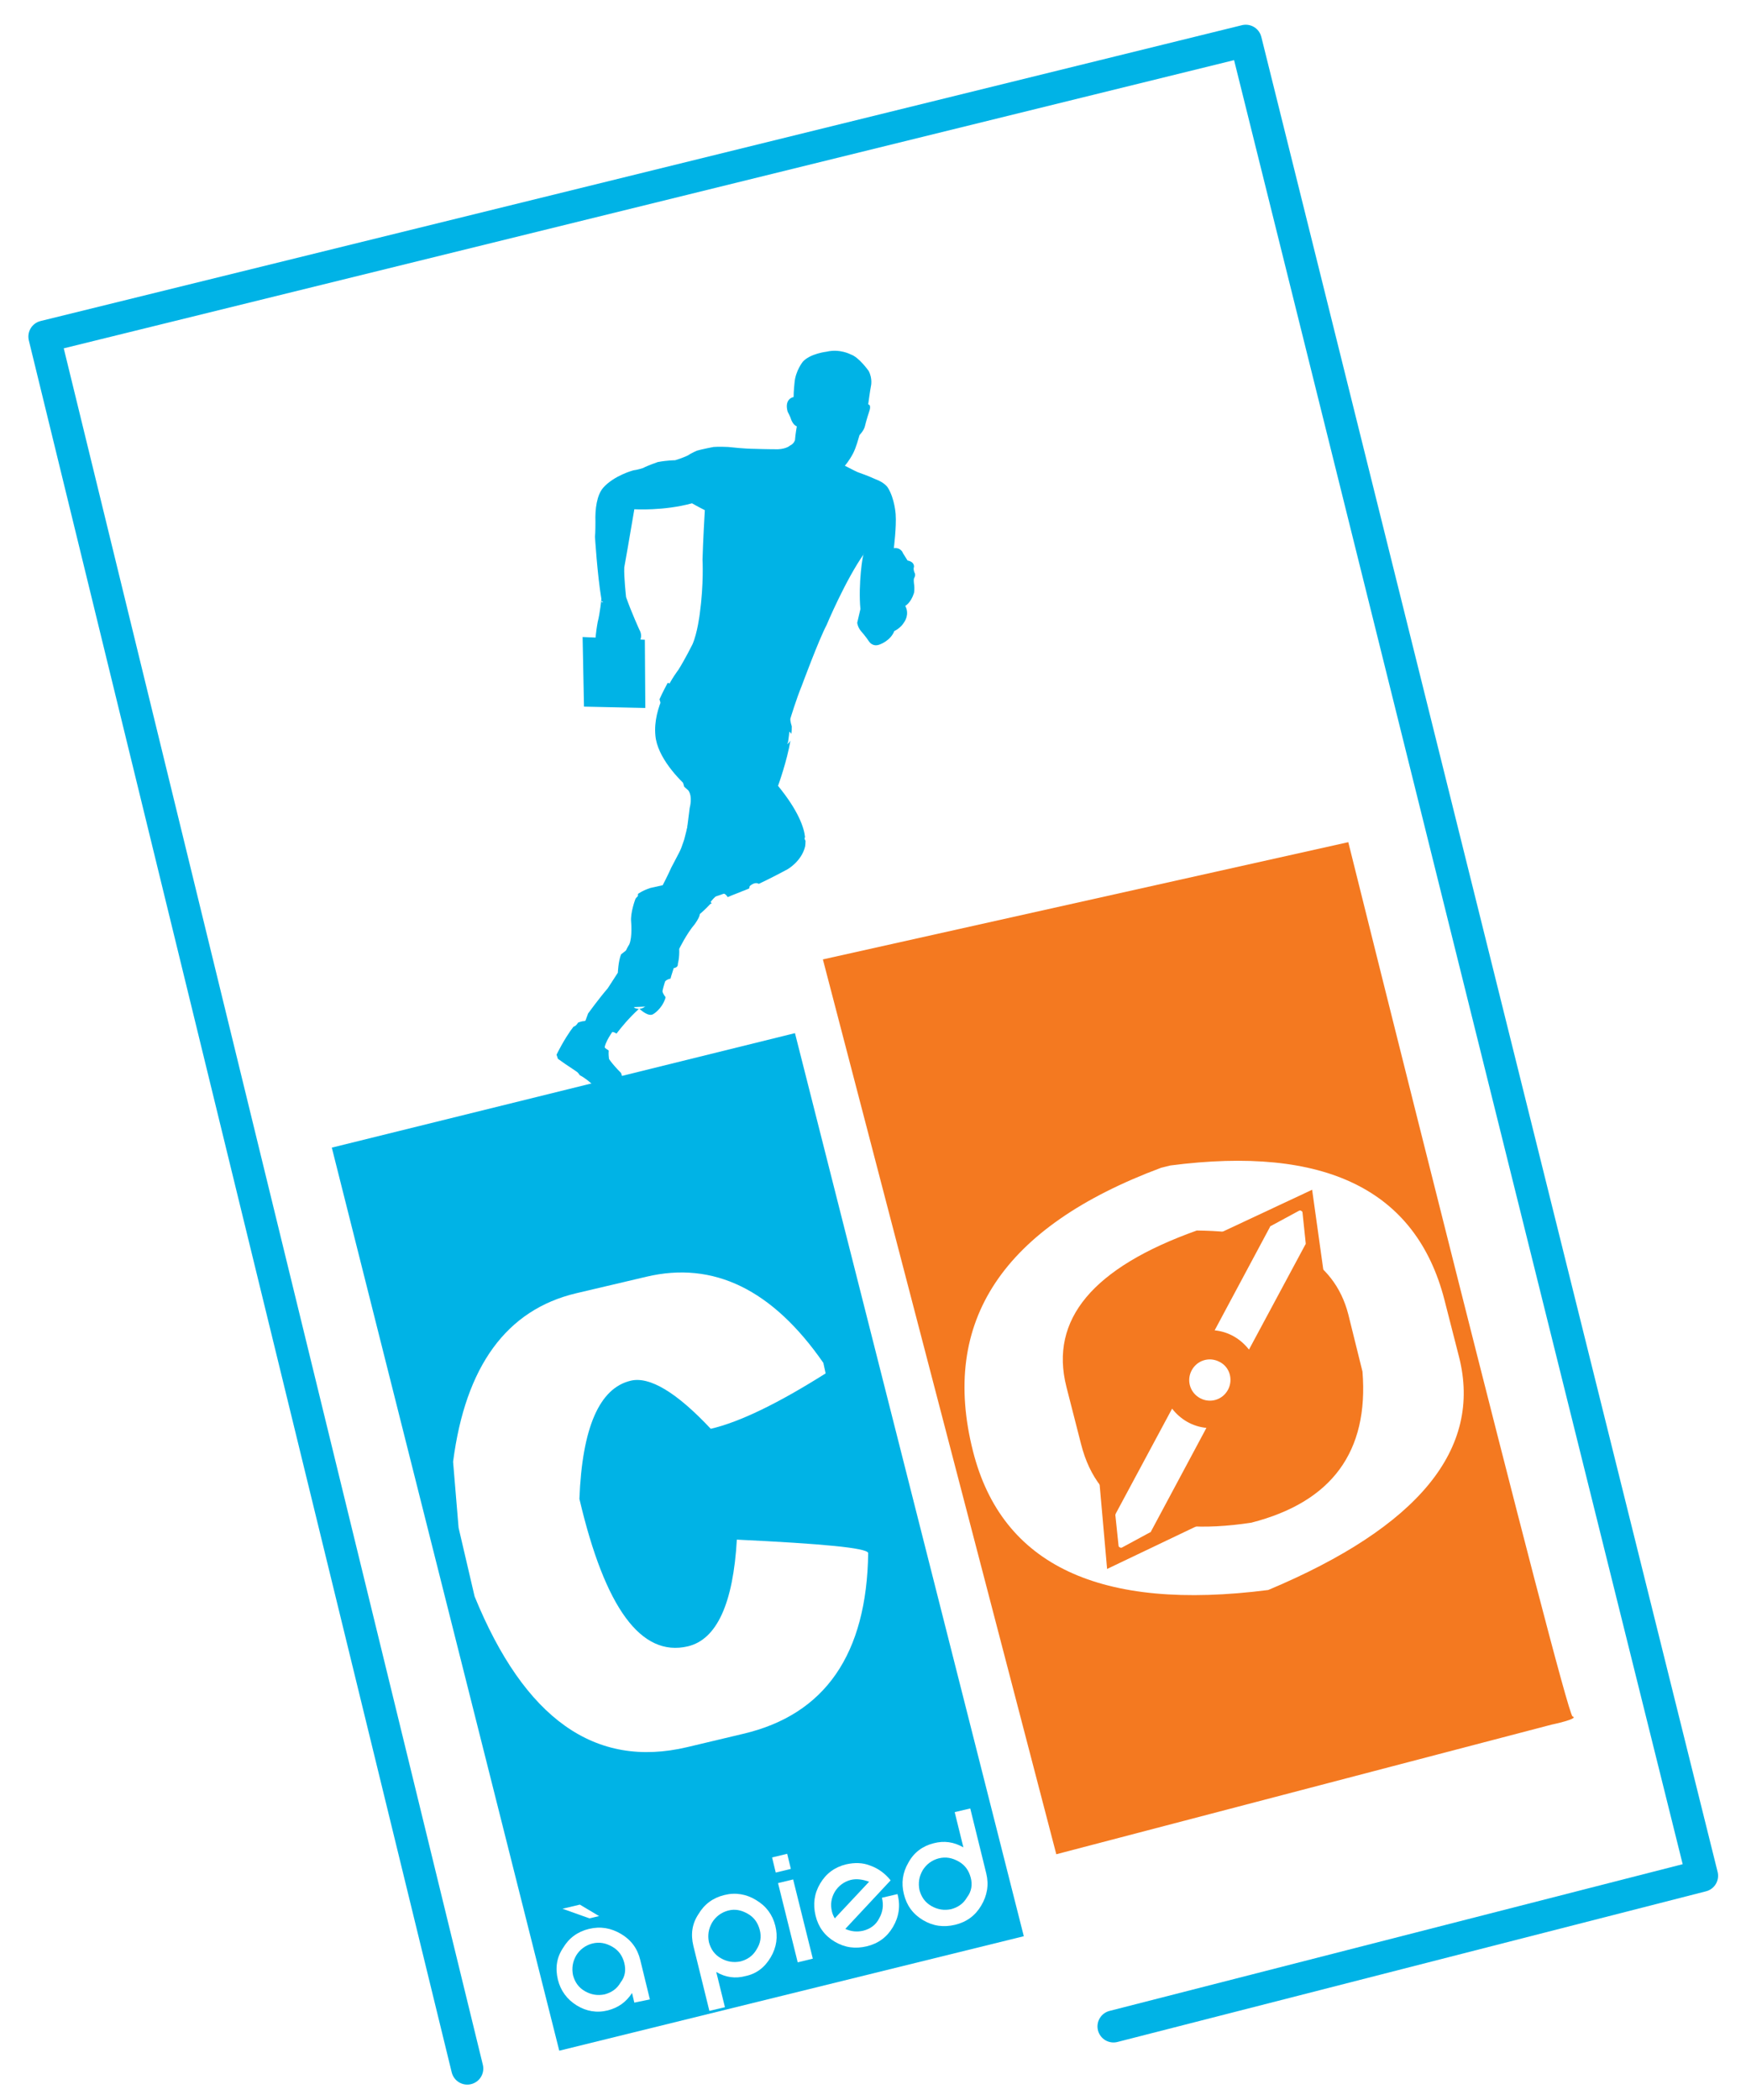 <?xml version="1.0" encoding="utf-8"?>
<!-- Generator: Adobe Illustrator 25.0.1, SVG Export Plug-In . SVG Version: 6.00 Build 0)  -->
<svg version="1.1" id="Calque_1" xmlns="http://www.w3.org/2000/svg" xmlns:xlink="http://www.w3.org/1999/xlink" x="0px" y="0px"
	 viewBox="0 0 381.5 458.6" style="enable-background:new 0 0 381.5 458.6;" xml:space="preserve">
<style type="text/css">
	.Voûte _x002D__x0020_Vert{fill:url(#SVGID_1_);stroke:#FFFFFF;stroke-width:0.25;stroke-miterlimit:1;}
	.st0{fill:#F47920;}
	.st1{fill:#00B3E6;}
	.st2{fill:#FFFFFF;}
	.st3{fill-rule:evenodd;clip-rule:evenodd;fill:#00B3E6;}
	.st4{fill:none;stroke:#00B3E6;stroke-width:6.372;}
	.st5{fill:none;stroke:#00B3E6;stroke-width:7;stroke-linecap:round;stroke-linejoin:round;}
</style>
<linearGradient id="SVGID_1_" gradientUnits="userSpaceOnUse" x1="-717.165" y1="917.007" x2="-716.458" y2="916.299">
	<stop  offset="0" style="stop-color:#20AC4B"/>
	<stop  offset="0.983" style="stop-color:#19361A"/>
</linearGradient>
<g>
	<path class="st0" d="M339,376.6c0,0,6.2-1.3,4.6-1.8c-1.6-0.5-49-190.9-49-190.9l-114.8,25.6l51,195.4L339,376.6z"/>
	<polyline class="st1" points="72.5,250.6 173.7,225.6 223.7,422.8 122.2,447.8 72.5,250.6 	"/>
	<path class="st2" d="M141.2,278.8l-15.3,3.6c-15.2,3.6-24.2,15.9-26.9,36.8l1.2,14.4l3.5,15c10.9,26.7,26.3,37.7,46.5,32.9
		l12.2-2.9c17.9-4.2,27-17.4,27.3-39.5c-0.4-1.1-9.9-2-28.7-2.9c-0.8,14-4.4,21.8-10.7,23.3c-10.2,2.4-18.1-8.3-23.7-32.2
		c0.6-15.6,4.4-24.2,11.2-25.8c4.1-1,10,2.5,17.5,10.5c6.4-1.5,14.8-5.6,25.1-12.1l-0.5-2.3C168.8,281.6,155.9,275.3,141.2,278.8z"
		/>
	<path class="st2" d="M255.7,254.5l-2,0.5c-34.6,12.9-48.3,33.5-41.1,61.9c6.3,24.9,27.8,35,64.5,30.3
		c32.9-13.8,46.8-30.8,41.7-50.9l-3.2-12.5C309.4,259.8,289.5,250.1,255.7,254.5z M297.7,299.5c1.4,17.5-6.7,28.5-24.3,33
		c-21.1,3.2-33.5-2.5-37.2-17.2l-3.2-12.5c-3.7-14.7,5.8-26,28.5-34.1c19,0.2,30,6.3,33.1,18.3L297.7,299.5z"/>
	<polygon class="st0" points="286.7,259.8 264.7,270.1 290.8,289.1 	"/>
	<polygon class="st0" points="241.9,342.6 266.2,331 238.8,307.6 	"/>
	<g>
		<g>
			<path class="st2" d="M268.3,303.5c-1.2,2.2-3.9,3-6.1,1.8c-2.2-1.2-3-3.9-1.8-6.1c1.2-2.2,3.9-3,6.1-1.8
				C268.7,298.5,269.5,301.3,268.3,303.5z"/>
		</g>
		<g>
			<path class="st2" d="M284.6,264.8c0-0.2-0.1-0.3-0.3-0.4c-0.1-0.1-0.3-0.1-0.5,0l-6.1,3.3c-0.1,0-0.2,0.1-0.2,0.2l-12.1,22.6
				c3.1,0.3,5.7,1.9,7.5,4.2l12.3-22.9c0.1-0.1,0.1-0.2,0.1-0.3L284.6,264.8z"/>
		</g>
		<g>
			<path class="st2" d="M244.4,337.5c0,0.2,0.1,0.3,0.3,0.4c0.2,0.1,0.3,0.1,0.5,0l6.1-3.3c0.1,0,0.2-0.1,0.2-0.2l12.1-22.6
				c-3.1-0.3-5.7-1.9-7.5-4.2l-12.3,22.9c0,0.1-0.1,0.2-0.1,0.3L244.4,337.5z"/>
		</g>
	</g>
	<g>
		<g>
			<g>
				<path class="st3" d="M135.3,147c0.1,0.4,0.3,0.8,0.4,1c0,0,0.5,0.7,1,0.7c0,0,0.8-0.3,0.7-1l-0.2-0.4
					C136.6,148.5,135.9,147.9,135.3,147z"/>
				<path class="st3" d="M188,133l-0.7,3c0,0,0.1,1,0.9,1.9c0,0,0.9,1,1.7,2.2c0,0,0.8,1.3,2.4,0.6c0,0,2.3-0.8,3.1-2.9
					c0,0,1.4-0.6,2.2-2c0,0,1.2-1.6,0.2-3.5c0,0,1.2-0.6,1.9-2.8c0,0,0.2-0.8,0-2.1c0,0-0.1-0.8,0-1.1c0,0,0.5-0.7,0.1-1.3
					c0,0-0.3-0.7-0.1-1.2c0,0,0.2-1.1-1.4-1.4c0,0-0.7-1.1-1-1.6c0,0-0.4-1.3-2-1.1c0,0,0.6-4.7,0.4-7.4c0,0-0.2-3.4-1.7-5.8
					c0,0-0.6-1.1-2.8-1.9c0,0-1.5-0.7-3.8-1.5c0,0-0.9-0.4-2.8-1.4c0,0,0.9-1,1.8-2.7c0.7-1.4,1.1-3,1.4-4c0,0,1-1,1.2-2
					c0,0,0.3-1.3,1-3.4c0,0,0.4-1.2-0.3-1.3c0,0,0.4-3,0.6-4c0,0,0.4-1.6-0.5-3.3c0,0-2.1-3-3.9-3.6c0,0-2.4-1.3-5.3-0.6
					c0,0-3.6,0.4-5.2,2.2c0,0-1.6,2-1.8,4.6c0,0-0.2,1.8-0.2,3.1c0,0-2.1,0.3-1.3,3.2c0,0,0.6,1.1,0.8,1.8c0,0,0.4,1.1,1.2,1.4
					c0,0-0.3,1.7-0.4,3c0,0-0.2,0.8-1.1,1.2c0,0-0.7,0.7-2.6,0.8c0,0-2.5,0-5.5-0.1c0,0-1.8,0-5.4-0.4c0,0-2.1-0.1-3.2,0
					c0,0-2.6,0.5-3.6,0.8c0,0-1.2,0.5-2.1,1.1c0,0-1.3,0.6-2.7,1c0,0-1.7,0-3.8,0.4c0,0-2.3,0.8-3.2,1.3c0,0-1.2,0.4-2.1,0.5
					c0,0-4.2,1.1-6.6,3.8c-1.4,1.6-1.8,4.7-1.7,7.4c0,0,0,2.6-0.1,3.3c0,0,0.5,8.2,1.4,13.6c0,0-0.3,3.1-0.8,5c0,0-1,5.2-0.3,7.1
					c0,0,0.6,0.8,1.2,0.5c0,0,0.3,0.4,0.7,0.2l0,0.6c0,0,0.5,1.1,1.8,0.8c0,0,0.7,0.4,1.1,0.1c0.6-0.4,1.7-0.3,2.3,0.2
					c0-0.7,0.1-1.7,0.4-2.5c0,0,1.3,2.5,2.2,2.2c0,0,0.9-0.3,0.6-1c0,0-0.6-0.8-0.7-1.2c0,0-0.2-2.1,0.1-3.4c0,0,0.3-0.9-0.3-1.9
					c0,0-1.7-3.7-2.9-7.1c0,0-0.5-4.4-0.4-6.5c0,0,1.2-6.7,2.2-12.7c0,0,6.4,0.4,12.6-1.3c0,0,1.4,0.8,2.8,1.5c0,0-0.4,6.8-0.5,10.8
					c0,0,0.3,5.2-0.6,11.8c0,0-0.5,4.2-1.6,6.7c0,0-1.7,3.4-3.1,5.6c0,0-1.5,1.9-2.8,4.7c0.4-0.3,0.9-0.2,1.6,0.6
					c-0.5,1.4-1.3,1.4-2.1,0.4c-1.1,2.5-2,5.5-1.7,8.6c0.4,4.7,5.1,9.7,7.8,11.9c3.8-0.3,2,2.6,0.4,3.3c-0.5,2.1-1.3,5.1-1.9,7.5
					c0,0-0.9,2.8-2.3,6c1.7-1,3.7,1.3,3,3.3c-1.6,0.6-2,1.4-3.5-0.1c-0.4-0.4-0.5-0.5-0.6-0.7c-0.2,0.5-0.5,1-0.8,1.5
					c0,0-1.6,0.4-2.7,0.6c-0.1,0.3-0.2,0.6-0.3,1c-0.6,0.1-1.3,0.1-1.9,0.1c-0.8,0.5-1.5,1-1.6,1.4c0,0-1.1,2.9-0.9,4.9
					c0,0,0.3,3.3-0.4,4.9c0,0-0.5,0.8-0.7,1.3c0,0-0.3,0.6-0.6,1.6c1.1-0.8,2.5-1.4,3.1,0.4c0.9,2.9-1.9,3.7-3.5,2
					c0,0.5-0.1,1,0,1.5c0,0-1.6,2.2-3.6,4.8c0.4,0,0.9,0.2,1.3,0.7c2,2.4-2.1,5-3.7,2.4c-0.2,0.2-0.4,0.4-0.5,0.7c0,0-0.7,1.4-2,1.4
					c0,0-0.5,0.1-1,0.3c-0.3,0.5-0.6,0.8-1,0.9c-0.8,1-2.2,3.1-3.7,6.1l0.3,0.9c0,0,1.4,1,1.7,1.2c0.3,0.2,1.8,1.2,1.8,1.2l1.3,0.9
					l0.8,0.5l0.3,0.2c1.5-0.6,3.4-0.4,2.9,1.9c0,0.1-0.1,0.2-0.1,0.3l0.2,0.1l0.5-0.2l0.4-0.5c0,0,0.1-0.4,0.3-0.8
					c0.2-0.4,0.6-0.2,0.6-0.2l0.6-0.4c0,0,0.5-1.4,0-3.4c0,0-0.3-1.2-0.2-2.6c-0.2-0.2-0.5-0.3-0.7-0.5c-1.5-1.3,0.2-1.4-0.1-2.9
					c0.9-0.9,1.8-0.8,2.5-0.3c1-1.3,2.6-3.3,4.9-5.4c-1.2,0-2.4-1-2.4-3.1c0.8-1.3,4.4-2.3,4.5,0.2c0.2,1.8-0.8,2.8-2,2.9
					c0.2,0.1,2,1.9,3.1,1.1c0,0,1.7-1,2.5-3.2c0,0,0.1-0.2,0.1-0.5c-0.5-0.6-0.9-1.5-0.9-2.5c0.8-1.1,1.4-1.4,2-1.5
					c0.2-0.8,0.5-1.6,0.7-2.3c0,0,1-0.1,0.9-0.9c0,0,0.4-1.4,0.3-3.3c0,0,1.6-3.3,3.4-5.4c0,0,1.1-1.5,1.1-2.2c0,0,1.2-1,2.3-2.2
					c0,0,0.1-0.1,0.3-0.1c-0.1-0.2-0.2-0.2-0.2-0.4c1.5-1.9,2.8-2.5,3.7-1c1.1-0.5,2.3-0.9,3.2-1.3c0,0,0.6-0.2,1.5-0.6
					c0-0.2,0.1-0.3,0.1-0.5c0.8-0.7,1.5-0.8,2-0.5c1.7-0.8,3.9-1.9,6.3-3.2c0,0,3-1.7,3.8-4.9c0,0,0.1-0.4,0.1-1.3
					c-0.1-0.2-0.2-0.3-0.2-0.6c0-0.1,0.1-0.1,0.1-0.2c-0.2-2-1.4-5.7-5.9-11.2c0,0,2-5.5,2.7-9.9c-0.5,1-1.5,1.5-2.1-1.3
					c1.5-1,2.1-0.7,2.3-0.1c0.1-0.6,0.1-1.2,0.1-1.7c0,0-0.4-1.2-0.3-1.7c0,0,1.3-4.3,2.5-7.2c0,0,3.7-10,5.4-13.2
					c0,0,4.1-9.8,8.2-15.6C188.5,120.6,187.5,127.7,188,133z M131.2,131.2C132.3,131.5,131.5,131.7,131.2,131.2L131.2,131.2z"/>
			</g>
			<polygon class="st3" points="140.9,139.7 127.3,139.1 127.6,154.3 141,154.6 			"/>
		</g>
		<path class="st3" d="M175.3,129.7"/>
		<path class="st3" d="M145.9,149.1c-1.1,2-1.8,3.6-1.8,3.6l5.4,19.1l0.9,0.8c1,1.4,0.3,3.8,0.3,3.8l-0.9,7.1l-3.1,5.9
			c-0.8,1.8-1.9,3.9-1.9,3.9l-2.7,0.6c-1.8,0.6-2.7,1.3-2.7,1.3l-0.4,10.6l-3.3,2.6c-0.6,1.5-0.7,4-0.7,4l-2.2,3.4
			c-1.9,2.2-4.3,5.5-4.3,5.5l-3.9,10.7l2.1,2.8c1.2,0.6,2.4,1.7,2.4,1.7c2.6,2.5,7,1.3,7,1.3c0.6-0.7-0.4-3.5-0.4-3.5
			c-3.8-3.8-3.6-5.2-3.6-5.2c-0.1-1.4,2-4.2,2-4.2l0.8-2.9l3.8-2.1l2.3-0.1l3.6-2.6c0.3-2,1.3-4.5,1.3-4.5l-0.1-6.1l8.1-9.1l1.3-1.4
			c3.1-0.8,10.5-3.9,10.5-3.9L167,175l5.2-13c0.3-2,0.4-3.7,0.4-3.7L145.9,149.1z"/>
	</g>
	<g>
		<path class="st2" d="M138.6,437.3l-0.5-2.1c-1.3,2-3,3.2-5.3,3.8c-2.4,0.6-4.7,0.2-6.8-1.1c-2.1-1.3-3.5-3.2-4.1-5.6
			c-0.6-2.5-0.3-4.8,1.1-6.9c1.3-2.2,3.2-3.6,5.7-4.2c2.5-0.6,4.8-0.2,7,1.1c2.2,1.3,3.6,3.2,4.2,5.7l2.1,8.6L138.6,437.3z
			 M128.8,418.9l-5.9-2.1l3.8-0.9l4.2,2.5L128.8,418.9z M136.4,428.6c-0.4-1.5-1.2-2.7-2.6-3.5c-1.4-0.8-2.8-1.1-4.4-0.7
			c-1.5,0.4-2.7,1.3-3.5,2.6c-0.8,1.4-1,2.8-0.7,4.3c0.4,1.5,1.2,2.7,2.6,3.5c1.4,0.8,2.8,1,4.3,0.7c1.5-0.4,2.7-1.2,3.5-2.6
			C136.6,431.6,136.8,430.2,136.4,428.6z"/>
		<path class="st2" d="M169.4,420.5c0.6,2.4,0.3,4.7-1,6.9c-1.3,2.2-3.1,3.6-5.5,4.1c-2.2,0.6-4.4,0.3-6.4-0.9l1.9,7.7l-3.4,0.8
			l-3.5-14.2c-0.6-2.5-0.3-4.8,1.1-6.9c1.3-2.2,3.2-3.6,5.7-4.2c2.4-0.6,4.8-0.2,6.9,1.1C167.4,416.2,168.8,418.1,169.4,420.5z
			 M166,421.4c-0.4-1.5-1.2-2.7-2.6-3.5c-1.4-0.8-2.8-1.1-4.3-0.7c-1.5,0.4-2.7,1.3-3.5,2.6c-0.8,1.4-1,2.8-0.7,4.3
			c0.4,1.5,1.2,2.7,2.6,3.5c1.4,0.8,2.8,1,4.3,0.7c1.5-0.4,2.7-1.2,3.5-2.6C166.2,424.3,166.4,422.9,166,421.4z"/>
		<path class="st2" d="M169.5,408.9l-0.8-3.3l3.3-0.8l0.8,3.3L169.5,408.9z M174.3,428.5l-4.3-17.3l3.3-0.8l4.3,17.3L174.3,428.5z"
			/>
		<path class="st2" d="M195.1,420.8c-1.3,2.2-3.2,3.6-5.7,4.2c-2.5,0.6-4.8,0.3-7-1c-2.2-1.3-3.6-3.2-4.2-5.7c-0.6-2.5-0.3-4.8,1-7
			c1.3-2.2,3.2-3.6,5.7-4.2c1.8-0.4,3.6-0.4,5.3,0.3c1.7,0.6,3.2,1.7,4.4,3.2l-9.9,10.6c1.3,0.6,2.6,0.7,3.9,0.4
			c1.6-0.4,2.8-1.3,3.5-2.7c0.8-1.4,1-2.9,0.6-4.5l3.4-0.8C196.8,416.2,196.4,418.6,195.1,420.8z M185.9,410.5
			c-1.5,0.4-2.7,1.3-3.5,2.6c-0.8,1.4-1,2.8-0.6,4.4c0.1,0.4,0.3,0.9,0.6,1.4l7.5-8C188.5,410.4,187.2,410.2,185.9,410.5z"/>
		<path class="st2" d="M214.4,416.1c-1.3,2.2-3.2,3.6-5.7,4.2c-2.5,0.6-4.8,0.3-7-1c-2.2-1.3-3.6-3.2-4.2-5.7
			c-0.6-2.4-0.3-4.7,1-6.9c1.2-2.2,3.1-3.6,5.5-4.2c2.3-0.6,4.4-0.3,6.5,0.9l-1.9-7.7l3.4-0.8l3.5,14.2
			C216.1,411.6,215.7,413.9,214.4,416.1z M212.1,410c-0.4-1.5-1.2-2.7-2.6-3.5c-1.4-0.8-2.8-1.1-4.4-0.7c-1.5,0.4-2.7,1.3-3.5,2.6
			c-0.8,1.4-1,2.8-0.7,4.3c0.4,1.5,1.2,2.7,2.6,3.5c1.4,0.8,2.8,1,4.3,0.7c1.5-0.4,2.7-1.2,3.5-2.6C212.3,413,212.5,411.5,212.1,410
			z"/>
	</g>
	<path class="st4" d="M268.9,510.1"/>
	<polyline class="st5" points="102.1,451.7 9.7,73.5 272.2,8.9 371.9,409.6 243.3,442.5 	"/>
</g>
</svg>

